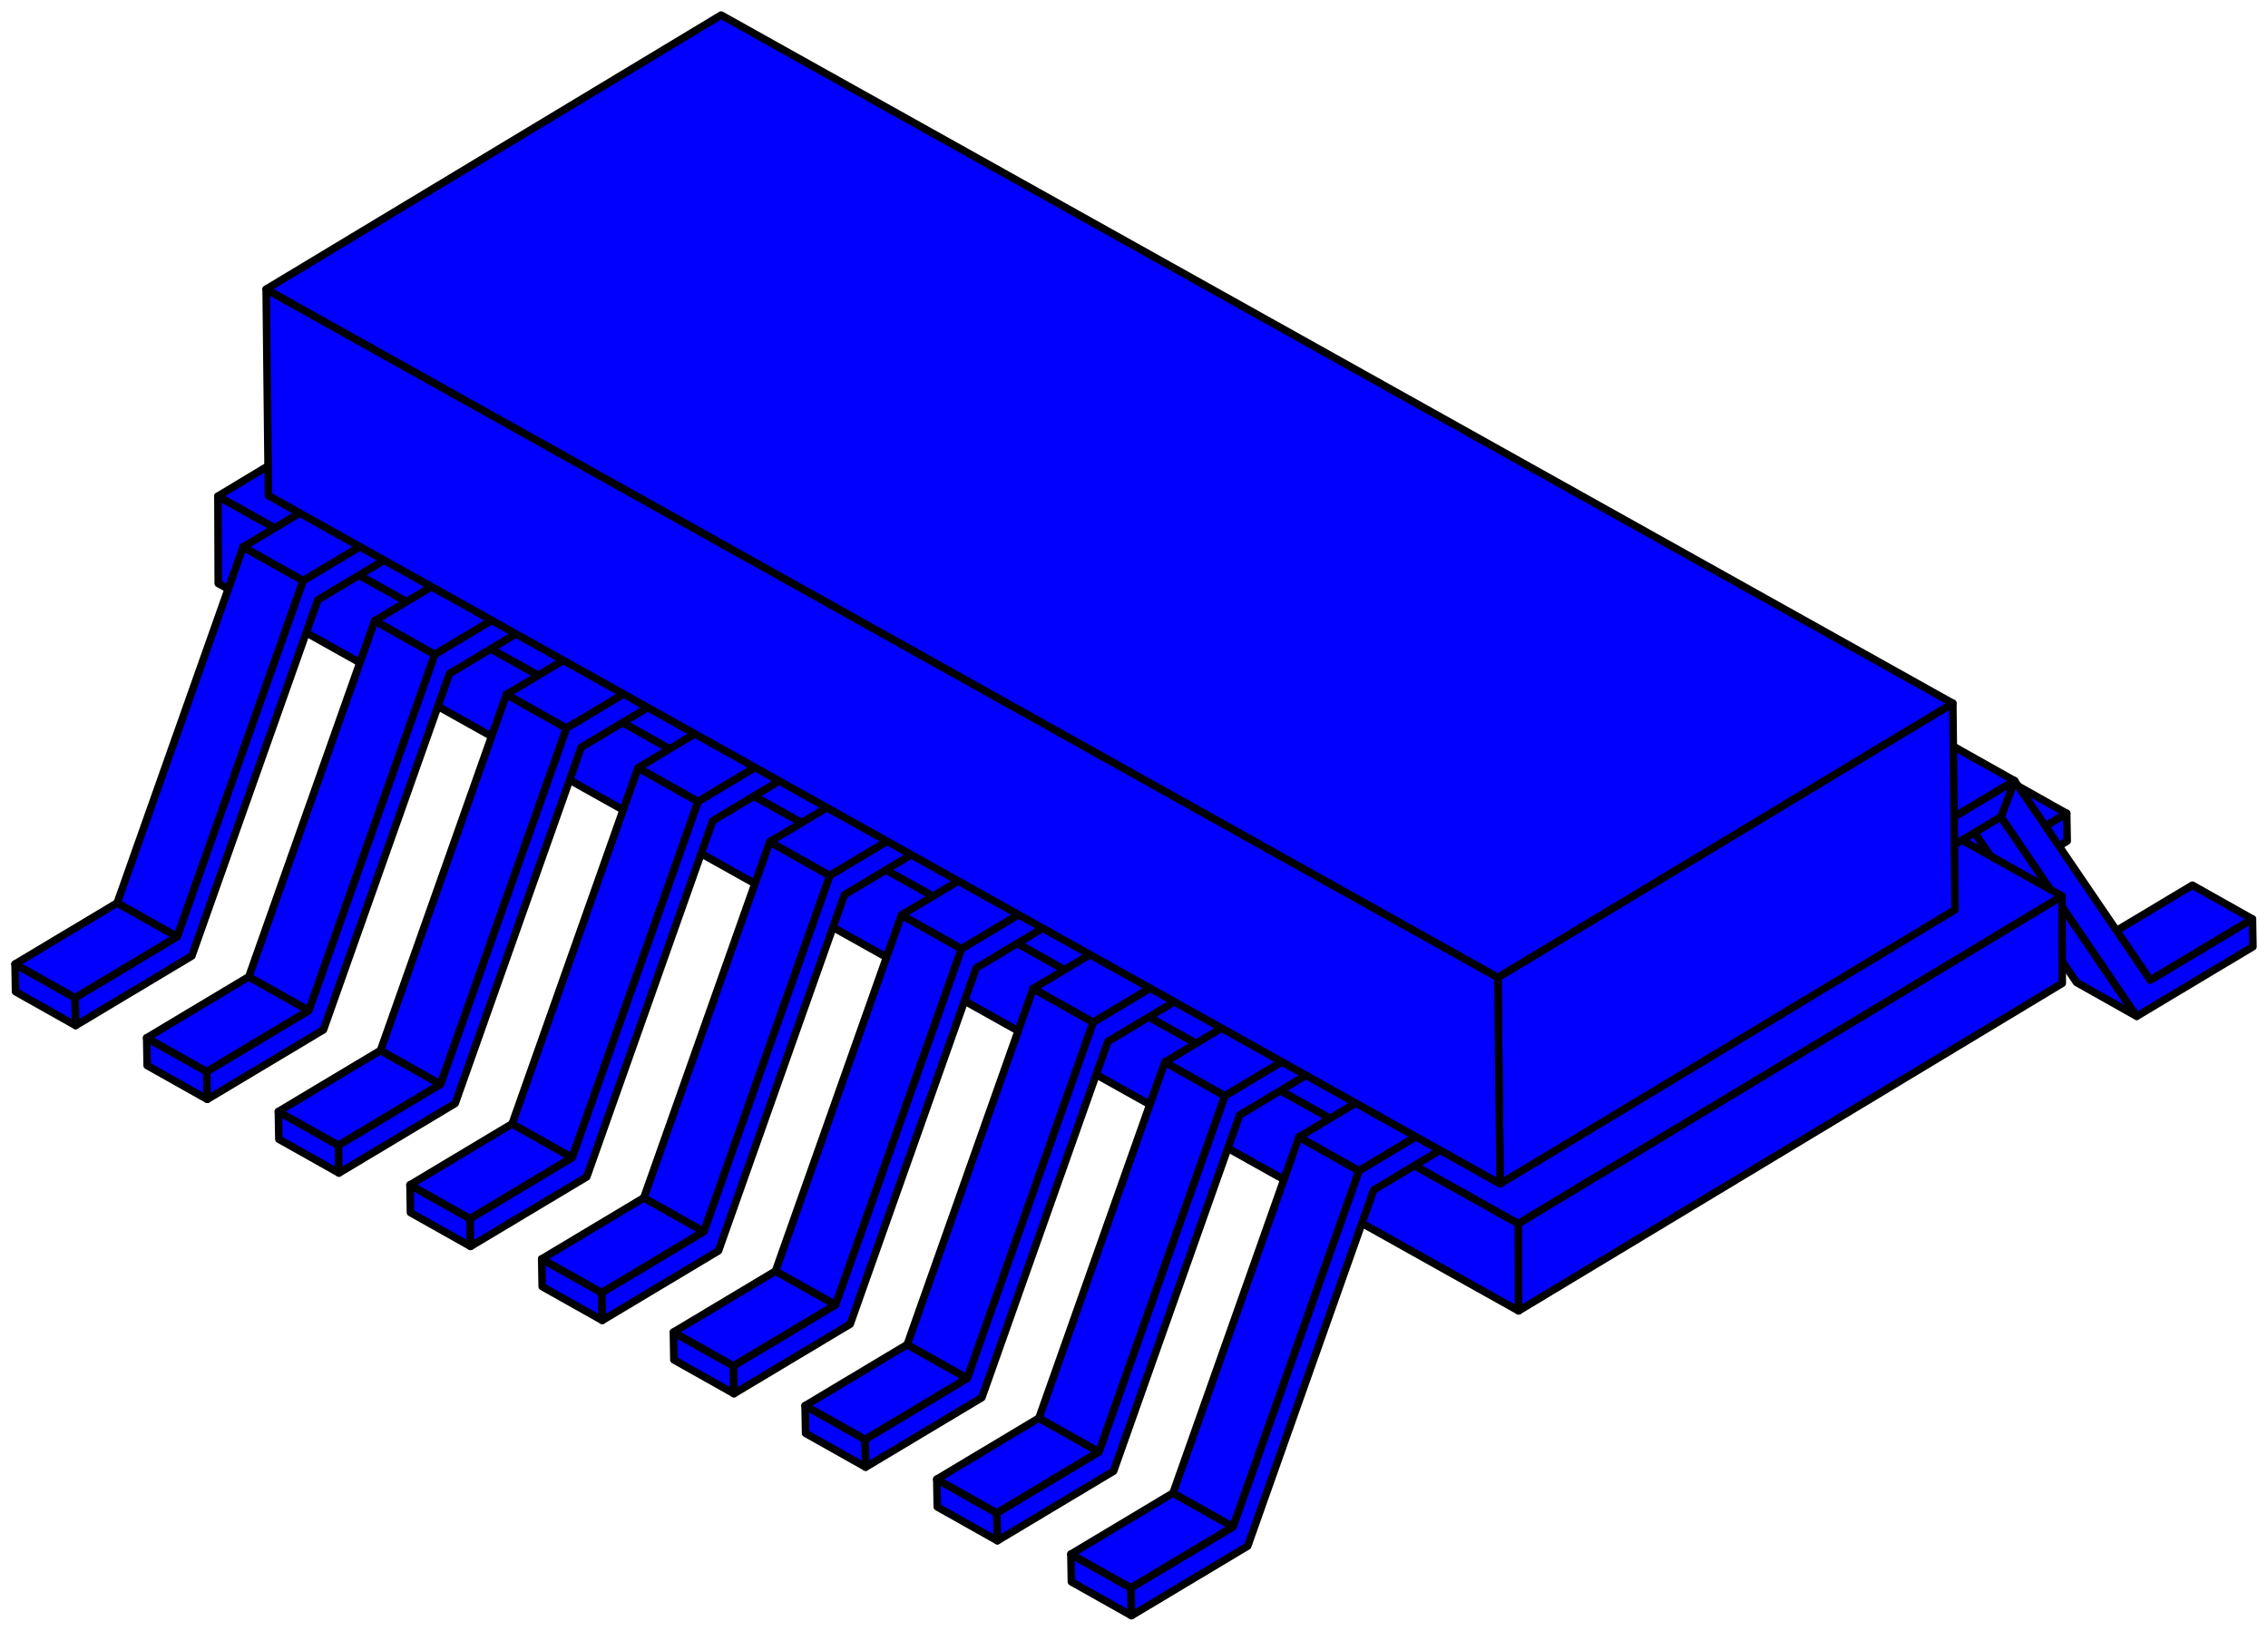 <svg width="299" height="215" viewBox="0 0 299 215" fill="none" xmlns="http://www.w3.org/2000/svg">
<path d="M258.997 115.306L251.076 110.85L264.539 102.79L272.46 107.246L258.997 115.306Z" fill="#0100FF" stroke="black" stroke-linecap="round" stroke-linejoin="round"/>
<path d="M257.199 120.065L249.278 115.609L231.379 89.314L239.3 93.77L257.199 120.065Z" fill="#0100FF" stroke="black" stroke-linecap="round" stroke-linejoin="round"/>
<path d="M228.686 100.124L220.766 95.668L220.701 92.032L228.622 96.488L228.686 100.124Z" fill="#0100FF" stroke="black" stroke-linecap="round" stroke-linejoin="round"/>
<path d="M272.461 107.246L258.998 115.306L241.099 89.019L239.301 93.77L257.2 120.065L272.525 110.89L272.461 107.246Z" fill="#0100FF" stroke="black" stroke-linecap="round" stroke-linejoin="round"/>
<path d="M236.403 98.805L228.482 94.349L240.958 86.88L248.879 91.336L236.403 98.805Z" fill="#0100FF" stroke="black" stroke-linecap="round" stroke-linejoin="round"/>
<path d="M236.404 98.805L236.469 102.441L247.082 96.087L248.88 91.336L236.404 98.805Z" fill="#0100FF" stroke="black" stroke-linecap="round" stroke-linejoin="round"/>
<path d="M283.485 129.229L275.564 124.773L289.028 116.713L296.949 121.169L283.485 129.229Z" fill="#0100FF" stroke="black" stroke-linecap="round" stroke-linejoin="round"/>
<path d="M281.687 133.989L273.766 129.533L255.867 103.238L263.788 107.693L281.687 133.989Z" fill="#0100FF" stroke="black" stroke-linecap="round" stroke-linejoin="round"/>
<path d="M253.175 114.048L245.254 109.592L245.189 105.956L253.11 110.411L253.175 114.048Z" fill="#0100FF" stroke="black" stroke-linecap="round" stroke-linejoin="round"/>
<path d="M296.95 121.169L283.486 129.229L265.587 102.943L263.789 107.694L281.688 133.989L297.014 124.814L296.95 121.169Z" fill="#0100FF" stroke="black" stroke-linecap="round" stroke-linejoin="round"/>
<path d="M271.836 118.136L271.877 129.641L200.201 172.826L200.16 161.322L271.836 118.136Z" fill="#0100FF" stroke="black" stroke-linecap="round" stroke-linejoin="round"/>
<path d="M200.159 161.322L200.2 172.826L28.773 76.924L28.732 65.419L200.159 161.322Z" fill="#0100FF" stroke="black" stroke-linecap="round" stroke-linejoin="round"/>
<path d="M271.835 118.137L200.159 161.322L28.732 65.419L100.408 22.234L271.835 118.137Z" fill="#0100FF" stroke="black" stroke-linecap="round" stroke-linejoin="round"/>
<path d="M253.11 110.411L245.189 105.956L257.665 98.487L265.586 102.943L253.11 110.411Z" fill="#0100FF" stroke="black" stroke-linecap="round" stroke-linejoin="round"/>
<path d="M253.111 110.411L253.176 114.048L263.789 107.694L265.587 102.943L253.111 110.411Z" fill="#0100FF" stroke="black" stroke-linecap="round" stroke-linejoin="round"/>
<path d="M9.972 135.207L2.051 130.751L1.986 127.106L9.907 131.562L9.972 135.207Z" fill="#0100FF" stroke="black" stroke-linecap="round" stroke-linejoin="round"/>
<path d="M9.907 131.562L1.986 127.106L15.45 119.046L23.371 123.502L9.907 131.562Z" fill="#0100FF" stroke="black" stroke-linecap="round" stroke-linejoin="round"/>
<path d="M23.37 123.502L15.449 119.046L32.051 72.106L39.972 76.561L23.37 123.502Z" fill="#0100FF" stroke="black" stroke-linecap="round" stroke-linejoin="round"/>
<path d="M39.974 76.561L32.053 72.106L44.529 64.637L52.45 69.093L39.974 76.561Z" fill="#0100FF" stroke="black" stroke-linecap="round" stroke-linejoin="round"/>
<path d="M52.448 69.093L52.512 72.738L41.898 79.092L25.289 126.036L9.971 135.207L9.906 131.562L23.37 123.502L39.972 76.561L52.448 69.093Z" fill="#0100FF" stroke="black" stroke-linecap="round" stroke-linejoin="round"/>
<path d="M27.325 144.938L19.404 140.483L19.34 136.838L27.261 141.293L27.325 144.938Z" fill="#0100FF" stroke="black" stroke-linecap="round" stroke-linejoin="round"/>
<path d="M27.261 141.293L19.34 136.838L32.803 128.778L40.724 133.234L27.261 141.293Z" fill="#0100FF" stroke="black" stroke-linecap="round" stroke-linejoin="round"/>
<path d="M40.724 133.234L32.803 128.778L49.405 81.837L57.326 86.293L40.724 133.234Z" fill="#0100FF" stroke="black" stroke-linecap="round" stroke-linejoin="round"/>
<path d="M57.325 86.293L49.404 81.837L61.88 74.369L69.801 78.824L57.325 86.293Z" fill="#0100FF" stroke="black" stroke-linecap="round" stroke-linejoin="round"/>
<path d="M69.801 78.824L69.866 82.469L59.252 88.823L42.643 135.768L27.324 144.938L27.26 141.293L40.723 133.234L57.325 86.293L69.801 78.824Z" fill="#0100FF" stroke="black" stroke-linecap="round" stroke-linejoin="round"/>
<path d="M44.687 154.654L36.766 150.199L36.701 146.554L44.622 151.01L44.687 154.654Z" fill="#0100FF" stroke="black" stroke-linecap="round" stroke-linejoin="round"/>
<path d="M44.622 151.01L36.701 146.554L50.165 138.494L58.086 142.95L44.622 151.01Z" fill="#0100FF" stroke="black" stroke-linecap="round" stroke-linejoin="round"/>
<path d="M58.085 142.95L50.164 138.494L66.766 91.553L74.687 96.009L58.085 142.95Z" fill="#0100FF" stroke="black" stroke-linecap="round" stroke-linejoin="round"/>
<path d="M74.688 96.009L66.768 91.553L79.244 84.085L87.165 88.54L74.688 96.009Z" fill="#0100FF" stroke="black" stroke-linecap="round" stroke-linejoin="round"/>
<path d="M87.163 88.54L87.227 92.185L76.613 98.539L60.004 145.484L44.686 154.654L44.621 151.01L58.085 142.95L74.687 96.009L87.163 88.54Z" fill="#0100FF" stroke="black" stroke-linecap="round" stroke-linejoin="round"/>
<path d="M62.038 164.328L54.117 159.873L54.053 156.228L61.974 160.683L62.038 164.328Z" fill="#0100FF" stroke="black" stroke-linecap="round" stroke-linejoin="round"/>
<path d="M61.974 160.683L54.053 156.227L67.516 148.167L75.437 152.623L61.974 160.683Z" fill="#0100FF" stroke="black" stroke-linecap="round" stroke-linejoin="round"/>
<path d="M75.436 152.624L67.516 148.168L84.118 101.227L92.039 105.683L75.436 152.624Z" fill="#0100FF" stroke="black" stroke-linecap="round" stroke-linejoin="round"/>
<path d="M92.04 105.683L84.119 101.227L96.595 93.758L104.516 98.214L92.04 105.683Z" fill="#0100FF" stroke="black" stroke-linecap="round" stroke-linejoin="round"/>
<path d="M104.514 98.214L104.579 101.859L93.965 108.213L77.356 155.158L62.037 164.328L61.973 160.683L75.436 152.623L92.038 105.683L104.514 98.214Z" fill="#0100FF" stroke="black" stroke-linecap="round" stroke-linejoin="round"/>
<path d="M79.402 174.085L71.481 169.63L71.416 165.985L79.337 170.441L79.402 174.085Z" fill="#0100FF" stroke="black" stroke-linecap="round" stroke-linejoin="round"/>
<path d="M79.337 170.441L71.416 165.985L84.88 157.925L92.8 162.381L79.337 170.441Z" fill="#0100FF" stroke="black" stroke-linecap="round" stroke-linejoin="round"/>
<path d="M92.8 162.38L84.879 157.925L101.481 110.984L109.402 115.44L92.8 162.38Z" fill="#0100FF" stroke="black" stroke-linecap="round" stroke-linejoin="round"/>
<path d="M109.403 115.44L101.482 110.984L113.958 103.516L121.879 107.972L109.403 115.44Z" fill="#0100FF" stroke="black" stroke-linecap="round" stroke-linejoin="round"/>
<path d="M121.878 107.972L121.942 111.616L111.328 117.97L94.719 164.915L79.401 174.085L79.336 170.441L92.8 162.381L109.402 115.44L121.878 107.972Z" fill="#0100FF" stroke="black" stroke-linecap="round" stroke-linejoin="round"/>
<path d="M96.764 183.744L88.844 179.288L88.779 175.644L96.7 180.099L96.764 183.744Z" fill="#0100FF" stroke="black" stroke-linecap="round" stroke-linejoin="round"/>
<path d="M96.7 180.099L88.779 175.644L102.243 167.584L110.163 172.039L96.7 180.099Z" fill="#0100FF" stroke="black" stroke-linecap="round" stroke-linejoin="round"/>
<path d="M110.163 172.039L102.242 167.584L118.845 120.643L126.766 125.099L110.163 172.039Z" fill="#0100FF" stroke="black" stroke-linecap="round" stroke-linejoin="round"/>
<path d="M126.767 125.099L118.846 120.643L131.322 113.174L139.243 117.63L126.767 125.099Z" fill="#0100FF" stroke="black" stroke-linecap="round" stroke-linejoin="round"/>
<path d="M139.241 117.63L139.305 121.275L128.691 127.629L112.082 174.574L96.764 183.744L96.699 180.099L110.162 172.039L126.765 125.099L139.241 117.63Z" fill="#0100FF" stroke="black" stroke-linecap="round" stroke-linejoin="round"/>
<path d="M114.126 193.433L106.205 188.978L106.141 185.333L114.061 189.789L114.126 193.433Z" fill="#0100FF" stroke="black" stroke-linecap="round" stroke-linejoin="round"/>
<path d="M114.061 189.789L106.141 185.333L119.604 177.273L127.525 181.729L114.061 189.789Z" fill="#0100FF" stroke="black" stroke-linecap="round" stroke-linejoin="round"/>
<path d="M127.524 181.729L119.604 177.273L136.206 130.333L144.127 134.788L127.524 181.729Z" fill="#0100FF" stroke="black" stroke-linecap="round" stroke-linejoin="round"/>
<path d="M144.128 134.788L136.207 130.333L148.683 122.864L156.603 127.319L144.128 134.788Z" fill="#0100FF" stroke="black" stroke-linecap="round" stroke-linejoin="round"/>
<path d="M156.602 127.319L156.667 130.964L146.053 137.318L129.443 184.263L114.125 193.433L114.061 189.789L127.524 181.729L144.126 134.788L156.602 127.319Z" fill="#0100FF" stroke="black" stroke-linecap="round" stroke-linejoin="round"/>
<path d="M131.489 203.131L123.568 198.676L123.504 195.031L131.425 199.486L131.489 203.131Z" fill="#0100FF" stroke="black" stroke-linecap="round" stroke-linejoin="round"/>
<path d="M131.425 199.486L123.504 195.03L136.967 186.97L144.888 191.426L131.425 199.486Z" fill="#0100FF" stroke="black" stroke-linecap="round" stroke-linejoin="round"/>
<path d="M144.888 191.426L136.967 186.97L153.569 140.03L161.49 144.486L144.888 191.426Z" fill="#0100FF" stroke="black" stroke-linecap="round" stroke-linejoin="round"/>
<path d="M161.491 144.486L153.57 140.03L166.046 132.562L173.967 137.017L161.491 144.486Z" fill="#0100FF" stroke="black" stroke-linecap="round" stroke-linejoin="round"/>
<path d="M173.967 137.017L174.032 140.662L163.418 147.016L146.809 193.961L131.49 203.131L131.426 199.486L144.889 191.426L161.492 144.486L173.967 137.017Z" fill="#0100FF" stroke="black" stroke-linecap="round" stroke-linejoin="round"/>
<path d="M149.169 213.01L141.248 208.554L141.184 204.909L149.104 209.364L149.169 213.01Z" fill="#0100FF" stroke="black" stroke-linecap="round" stroke-linejoin="round"/>
<path d="M149.104 209.364L141.184 204.909L154.647 196.849L162.568 201.305L149.104 209.364Z" fill="#0100FF" stroke="black" stroke-linecap="round" stroke-linejoin="round"/>
<path d="M162.567 201.305L154.646 196.849L171.249 149.908L179.169 154.364L162.567 201.305Z" fill="#0100FF" stroke="black" stroke-linecap="round" stroke-linejoin="round"/>
<path d="M179.171 154.364L171.25 149.908L183.726 142.44L191.647 146.895L179.171 154.364Z" fill="#0100FF" stroke="black" stroke-linecap="round" stroke-linejoin="round"/>
<path d="M191.647 146.896L191.712 150.541L181.098 156.895L164.488 203.839L149.17 213.009L149.105 209.364L162.569 201.305L179.171 154.364L191.647 146.896Z" fill="#0100FF" stroke="black" stroke-linecap="round" stroke-linejoin="round"/>
<path d="M257.448 92.728L257.743 119.938L197.762 156.077L197.467 128.866L257.448 92.728Z" fill="#0100FF" stroke="black" stroke-linecap="round" stroke-linejoin="round"/>
<path d="M197.467 128.866L197.763 156.077L35.385 65.34L35.09 38.129L197.467 128.866Z" fill="#0100FF" stroke="black" stroke-linecap="round" stroke-linejoin="round"/>
<path d="M257.448 92.727L197.467 128.866L35.09 38.129L95.071 1.99L257.448 92.727Z" fill="#0100FF" stroke="black" stroke-linecap="round" stroke-linejoin="round"/>
</svg>
